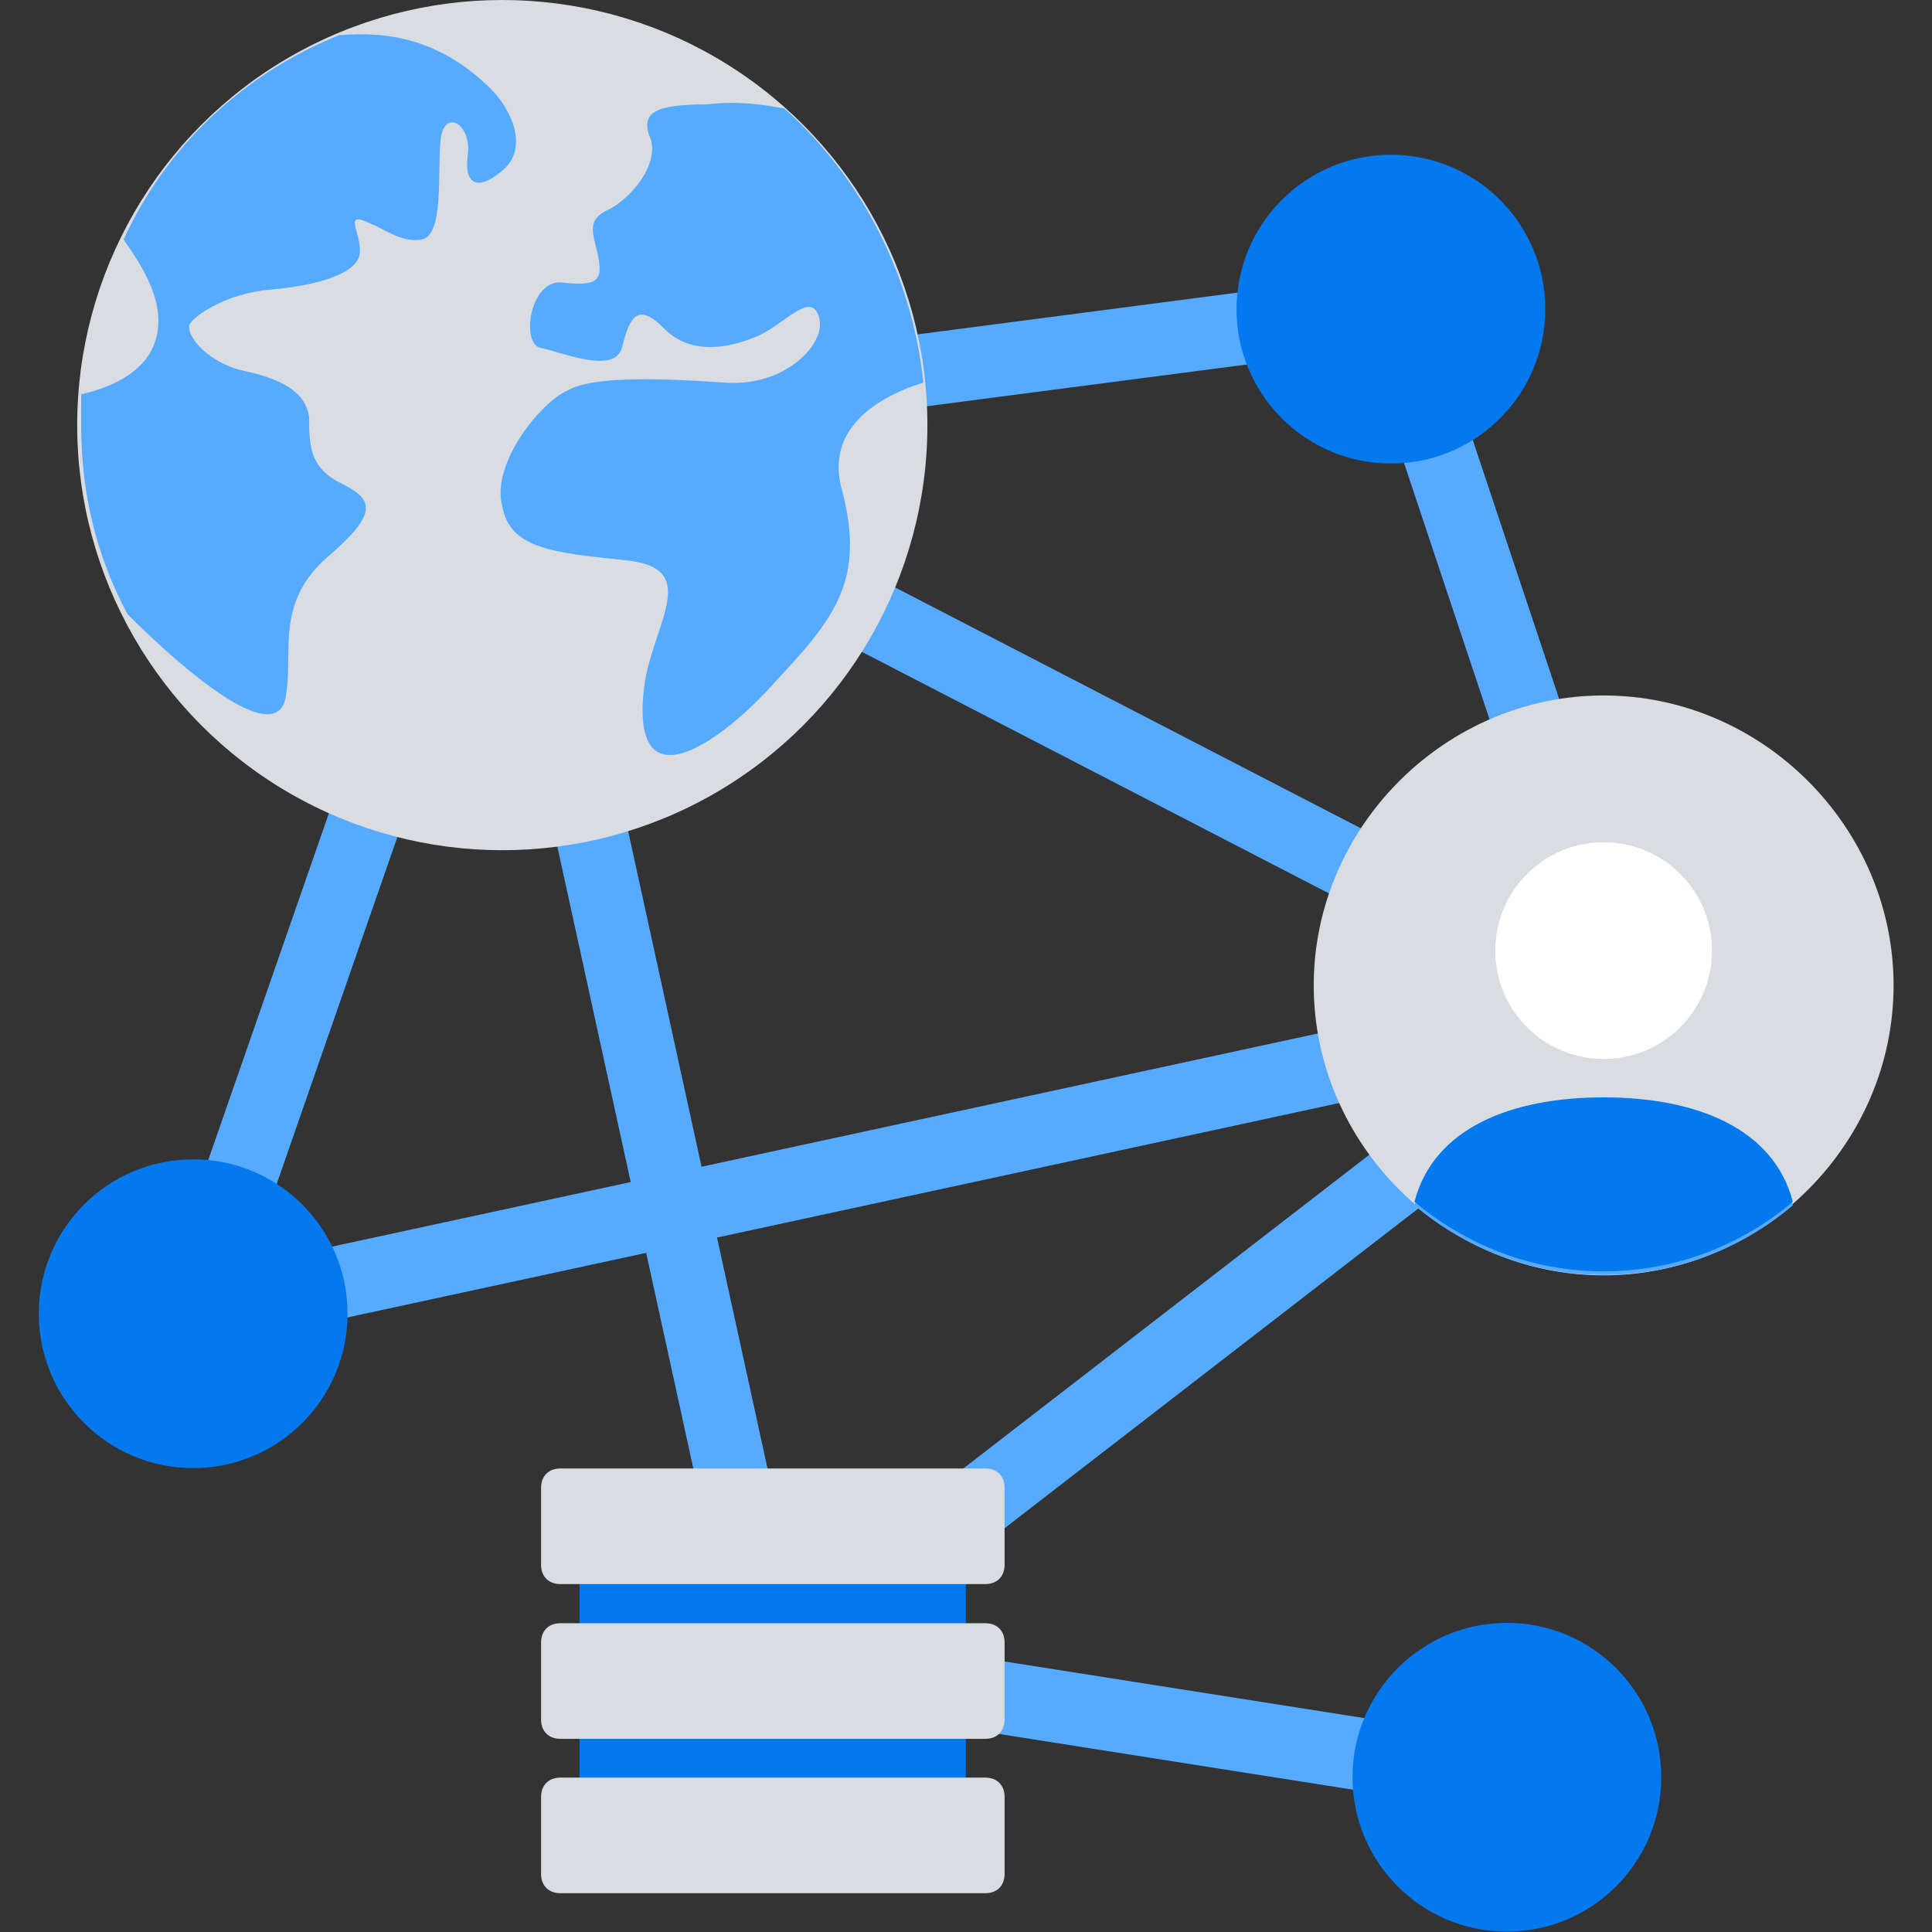 <?xml version="1.0" encoding="UTF-8"?>
<svg xmlns="http://www.w3.org/2000/svg" id="Layer_1" viewBox="0 0 53.31 53.31">
  <rect x="0" y="0" width="53.31" height="53.31" fill="#333333" stroke="none"/>
  <defs>
    <style>.cls-1{fill:#56aaff;}.cls-1,.cls-2,.cls-3,.cls-4{stroke-width:0px;}.cls-5{fill:none;stroke:#56aaff;stroke-miterlimit:10;stroke-width:2px;}.cls-2{fill:#d9dce1;}.cls-3{fill:#0478ed;}.cls-4{fill:#fff;}</style>
  </defs>
  <polygon class="cls-5" points="13.86 11.73 21.32 45.85 44.78 27.72 13.86 11.73"></polygon>
  <polygon class="cls-5" points="13.86 11.73 5.33 36.25 44.78 27.72 38.38 8.53 13.86 11.73"></polygon>
  <circle class="cls-2" cx="13.86" cy="11.73" r="11.73"></circle>
  <path class="cls-1" d="M9.38.96c-2.67,1.07-4.8,3.09-5.97,5.65h0c.53.75.96,1.49.96,2.24,0,1.28-1.17,1.81-2.13,2.03h0v.85c0,1.92.43,3.63,1.28,5.22,1.71,1.71,4.16,3.73,4.37,2.24.21-1.17-.32-2.56,1.17-3.84,1.49-1.28,1.17-1.6.32-2.03s-.85-1.07-.85-1.81c-.11-.75-.85-1.07-1.81-1.28s-1.6-.96-1.49-1.28c.11-.21.96-.85,2.24-.96,1.28-.11,2.35-.43,2.45-.96.11-.53-.53-1.28.32-.85.32.11.85.53,1.39.43.64-.11.43-1.92.53-2.77s.85-.43.75.43c-.11.75.21,1.07.96.43.75-.64.21-1.71-.32-2.24-1.39-1.39-2.88-1.6-4.16-1.49Z"></path>
  <path class="cls-1" d="M25.48,10.56c-.32-2.99-1.71-5.65-3.84-7.57-.64-.11-1.28-.21-2.13-.11-1.39,0-1.81.21-1.6.85.32.64-.32,1.6-1.07,2.03-.75.32-.43.75-.32,1.39s-.11.75-1.07.64c-.85,0-1.07,1.71-.53,1.81s2.03.75,2.24,0c.21-.85.43-1.28,1.17-.53s1.81.53,2.56.21c.75-.32,1.49-1.28,1.71-.53s-.96,1.92-2.56,1.81c-1.6-.11-3.63-.21-4.37.21-.75.32-2.13,2.03-1.81,3.2.21,1.17,1.39,1.28,3.41,1.49,2.03.21.85,1.6.53,3.31-.53,3.63,2.13,1.71,3.63,0,1.6-1.71,2.45-2.77,1.81-5.22-.53-1.81,1.17-2.67,2.24-2.99Z"></path>
  <line class="cls-5" x1="21.32" y1="45.85" x2="41.58" y2="49.04"></line>
  <path class="cls-2" d="M44.25,19.19c-4.37,0-8,3.63-8,8s3.63,8,8,8,8-3.63,8-8-3.63-8-8-8Z"></path>
  <path class="cls-1" d="M44.25,35.18c2.03,0,3.84-.75,5.22-1.92-.53-2.13-2.67-2.88-5.22-2.88s-4.69.85-5.22,2.88c1.39,1.17,3.2,1.92,5.22,1.92Z"></path>
  <circle class="cls-4" cx="44.25" cy="26.23" r="2.99"></circle>
  <path class="cls-3" d="M44.25,30.28c-2.56,0-4.69.85-5.22,2.88h0c1.39,1.17,3.2,1.92,5.22,1.92s3.84-.75,5.22-1.92h0c-.53-2.03-2.67-2.88-5.22-2.88Z"></path>
  <rect class="cls-3" x="15.99" y="41.58" width="10.66" height="9.6"></rect>
  <path class="cls-2" d="M27.19,43.71h-11.73c-.32,0-.53-.21-.53-.53v-2.13c0-.32.21-.53.53-.53h11.73c.32,0,.53.21.53.53v2.13c0,.32-.21.53-.53.53Z"></path>
  <path class="cls-2" d="M27.19,47.98h-11.73c-.32,0-.53-.21-.53-.53v-2.13c0-.32.21-.53.53-.53h11.73c.32,0,.53.21.53.53v2.13c0,.32-.21.53-.53.53Z"></path>
  <path class="cls-2" d="M27.19,52.24h-11.73c-.32,0-.53-.21-.53-.53v-2.13c0-.32.21-.53.53-.53h11.73c.32,0,.53.21.53.53v2.13c0,.32-.21.53-.53.53Z"></path>
  <circle class="cls-3" cx="41.58" cy="49.04" r="4.26"></circle>
  <circle class="cls-3" cx="5.33" cy="36.25" r="4.26"></circle>
  <circle class="cls-3" cx="38.38" cy="8.53" r="4.26"></circle>
</svg>
